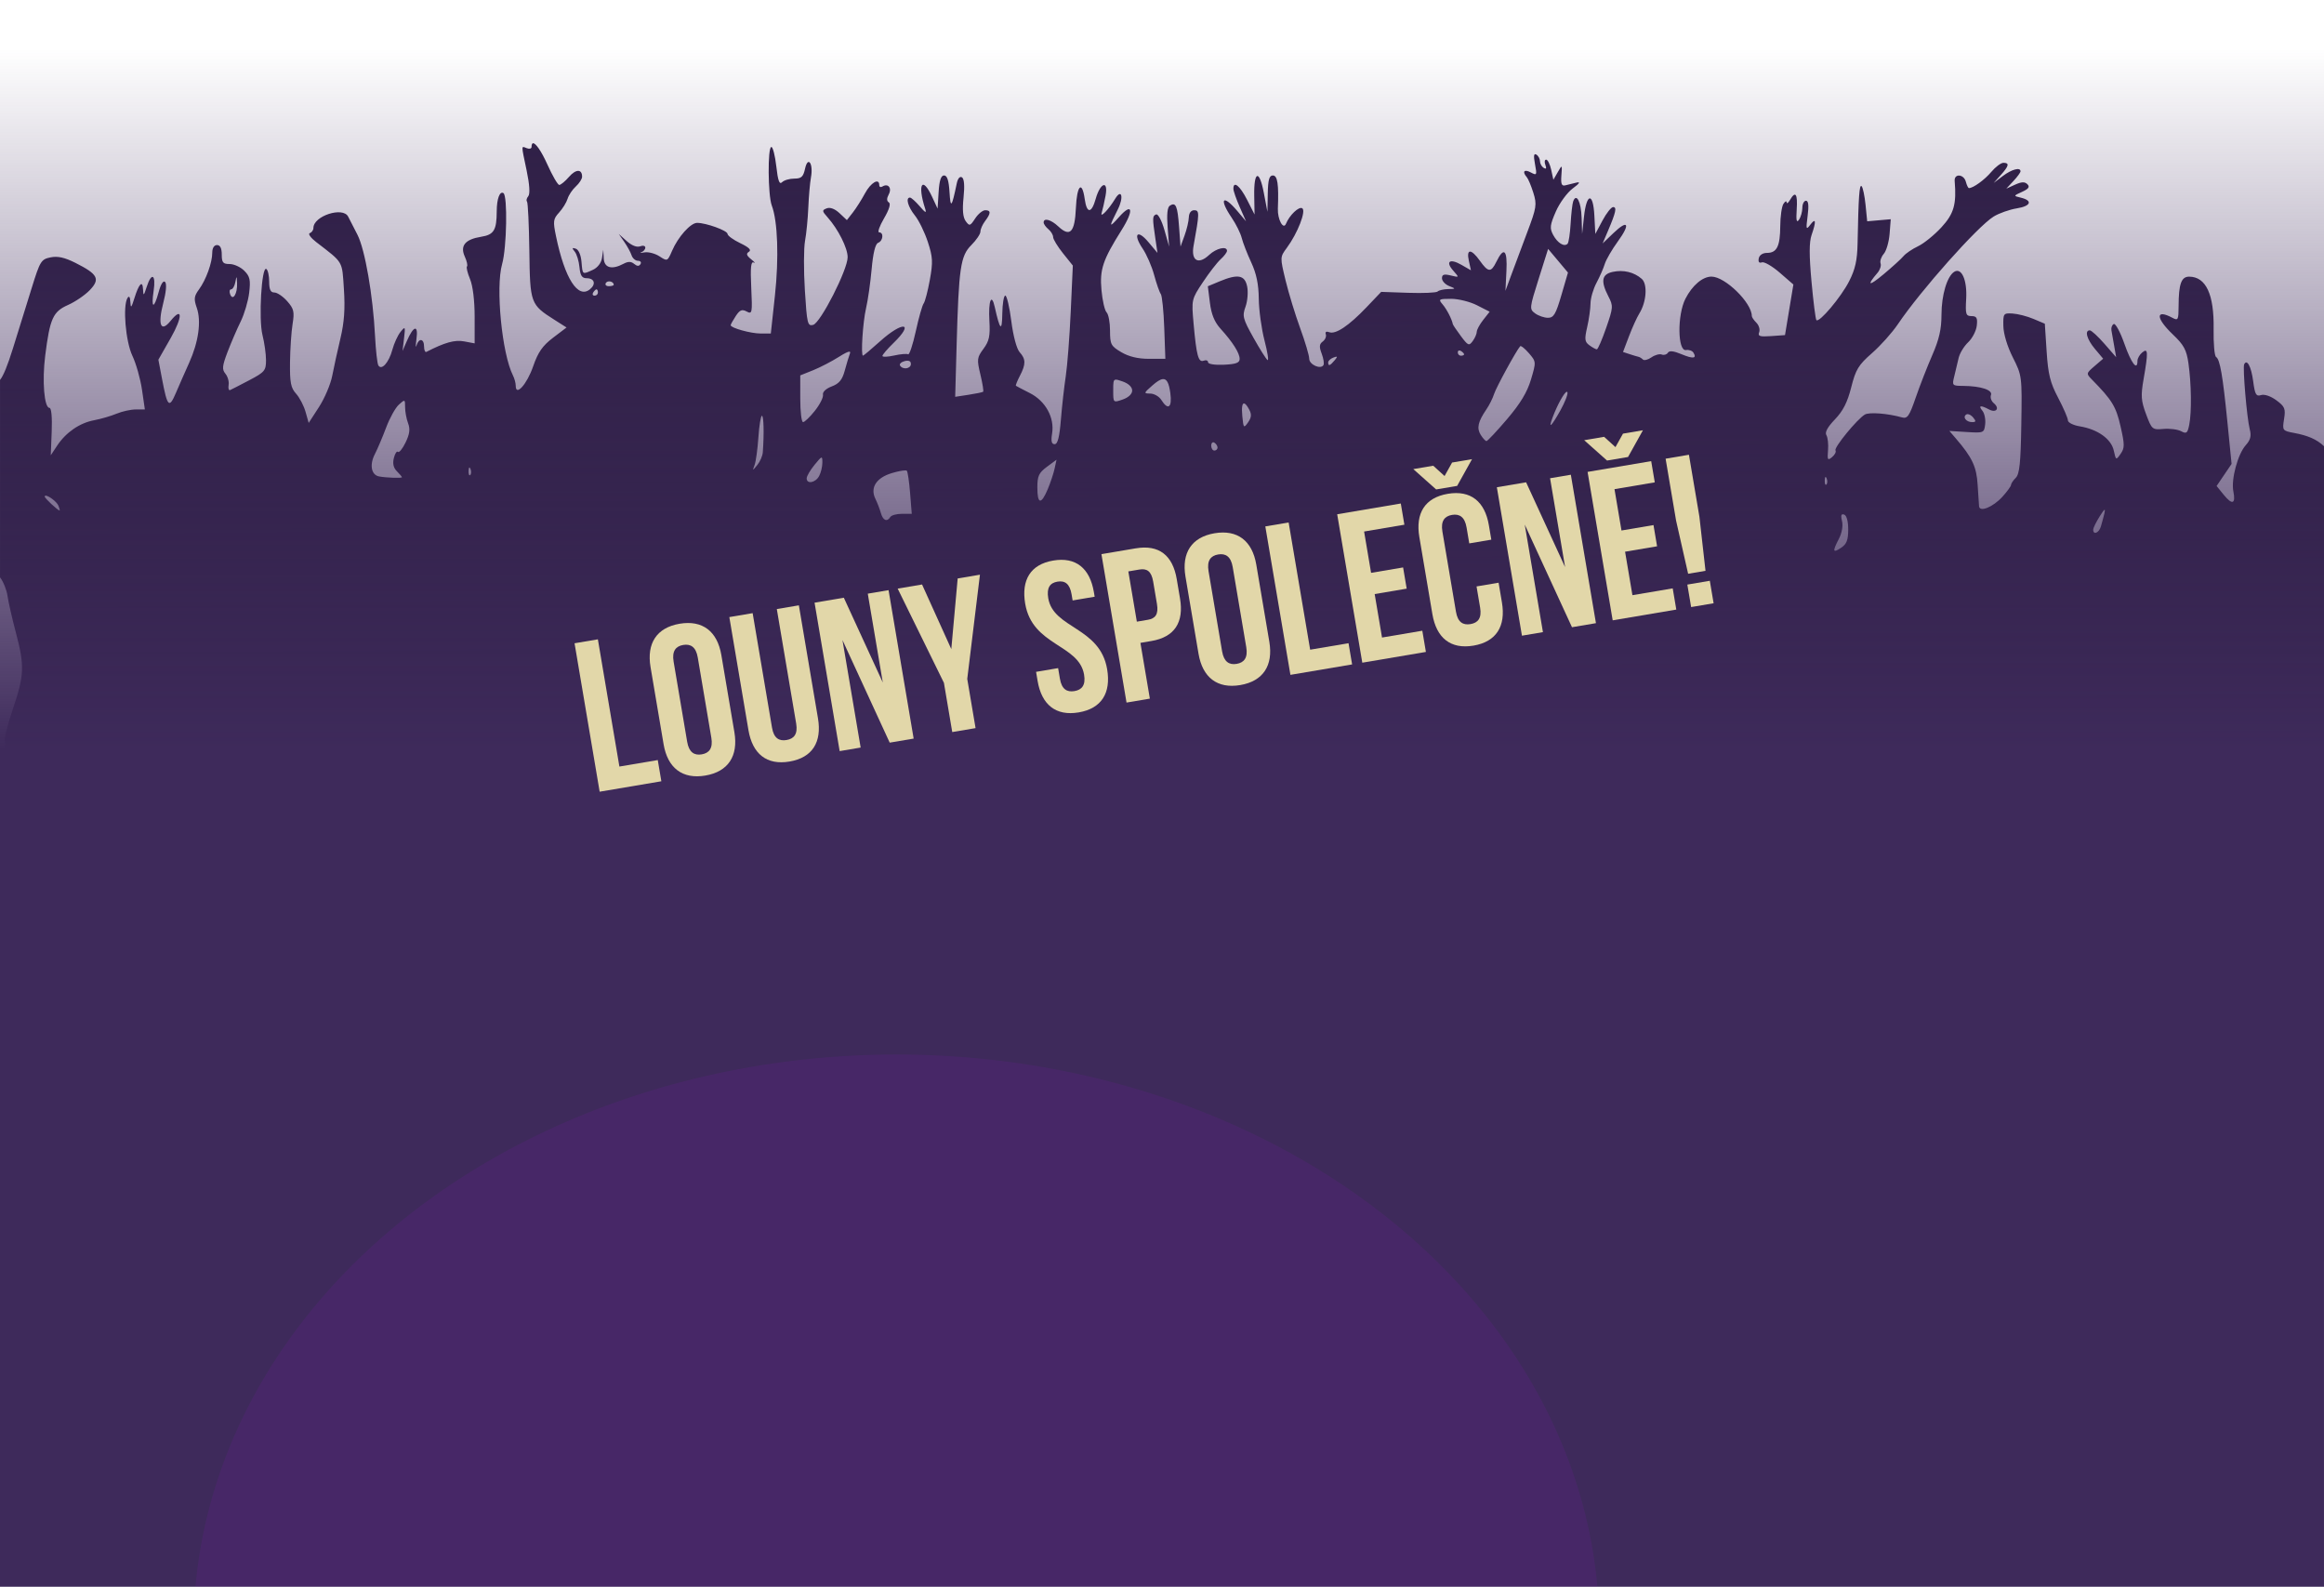 <?xml version="1.0" encoding="UTF-8" standalone="no"?>
<!-- Created with Inkscape (http://www.inkscape.org/) -->

<svg
   width="425.265mm"
   height="290.327mm"
   viewBox="0 0 425.265 290.327"
   version="1.1"
   id="svg1542"
   inkscape:version="1.1.2 (0a00cf5339, 2022-02-04)"
   sodipodi:docname="effect_special.svg"
   xmlns:inkscape="http://www.inkscape.org/namespaces/inkscape"
   xmlns:sodipodi="http://sodipodi.sourceforge.net/DTD/sodipodi-0.dtd"
   xmlns:xlink="http://www.w3.org/1999/xlink"
   xmlns="http://www.w3.org/2000/svg"
   xmlns:svg="http://www.w3.org/2000/svg">
  <sodipodi:namedview
     id="namedview1544"
     pagecolor="#ffffff"
     bordercolor="#666666"
     borderopacity="1.0"
     inkscape:pageshadow="2"
     inkscape:pageopacity="0.0"
     inkscape:pagecheckerboard="0"
     inkscape:document-units="mm"
     showgrid="false"
     fit-margin-top="0"
     fit-margin-left="0"
     fit-margin-right="0"
     fit-margin-bottom="0"
     inkscape:zoom="0.77771465"
     inkscape:cx="908.43088"
     inkscape:cy="430.74925"
     inkscape:window-width="2560"
     inkscape:window-height="1371"
     inkscape:window-x="0"
     inkscape:window-y="0"
     inkscape:window-maximized="1"
     inkscape:current-layer="layer1" />
  <defs
     id="defs1539">
    <linearGradient
       inkscape:collect="always"
       xlink:href="#linearGradient39793"
       id="linearGradient39502"
       x1="903.006"
       y1="-288.068"
       x2="905.082"
       y2="-81.694"
       gradientUnits="userSpaceOnUse"
       gradientTransform="translate(-840.014,25.58)" />
    <linearGradient
       inkscape:collect="always"
       id="linearGradient39793">
      <stop
         style="stop-color:#2e1f44;stop-opacity:1"
         offset="0"
         id="stop39789" />
      <stop
         style="stop-color:#000000;stop-opacity:1"
         offset="1"
         id="stop39791" />
    </linearGradient>
    <linearGradient
       inkscape:collect="always"
       xlink:href="#linearGradient104643"
       id="linearGradient104645"
       x1="654.563"
       y1="231.734"
       x2="654.563"
       y2="164.472"
       gradientUnits="userSpaceOnUse"
       gradientTransform="matrix(1.907,0,0,1.907,-370.938,-645.233)" />
    <linearGradient
       inkscape:collect="always"
       id="linearGradient104643">
      <stop
         style="stop-color:#3e2a5b;stop-opacity:1;"
         offset="0"
         id="stop104639" />
      <stop
         style="stop-color:#3e2a5b;stop-opacity:0;"
         offset="1"
         id="stop104641" />
    </linearGradient>
    <filter
       inkscape:collect="always"
       style="color-interpolation-filters:sRGB"
       id="filter60962"
       x="-0.547"
       y="-0.526"
       width="2.094"
       height="2.053">
      <feGaussianBlur
         inkscape:collect="always"
         stdDeviation="48.464"
         id="feGaussianBlur60964" />
    </filter>
  </defs>
  <g
     inkscape:label="Layer 1"
     inkscape:groupmode="layer"
     id="layer1"
     transform="translate(158.029,314.88)">
    <path
       id="path36443"
       style="fill:url(#linearGradient39502);fill-opacity:1;stroke-width:0.578"
       d="m -60.519,-288.655 c -0.155,0.036 -0.244,0.25 -0.244,0.665 0,0.308 -0.39,0.41 -0.868,0.227 -1.049,-0.402 -1.046,-0.772 -0.026,4.102 0.536,2.561 0.643,4.261 0.295,4.681 -0.301,0.363 -0.406,0.8 -0.234,0.973 0.172,0.172 0.365,4.222 0.429,8.998 0.129,9.671 0.193,9.847 4.618,12.659 l 2.189,1.391 -2.478,1.883 c -1.92,1.459 -2.738,2.638 -3.635,5.234 -1.124,3.255 -3.182,5.562 -3.182,3.566 0,-0.497 -0.229,-1.356 -0.51,-1.909 -2.017,-3.971 -3.199,-16.125 -1.982,-20.383 0.847,-2.963 1.022,-12.494 0.239,-12.979 -0.678,-0.419 -1.217,1.045 -1.226,3.336 -0.015,3.465 -0.515,4.279 -2.859,4.654 -2.924,0.468 -3.888,1.642 -2.981,3.634 0.377,0.827 0.556,1.633 0.397,1.792 -0.158,0.158 0.092,1.198 0.557,2.31 0.514,1.23 0.845,3.93 0.845,6.894 v 4.873 l -1.931,-0.362 c -1.702,-0.319 -3.534,0.191 -6.891,1.918 -0.239,0.123 -0.434,-0.319 -0.434,-0.982 0,-1.464 -0.952,-1.597 -1.381,-0.193 -0.171,0.557 -0.173,0.011 -0.006,-1.214 0.359,-2.63 -0.531,-2.432 -1.756,0.391 l -0.797,1.836 0.275,-2.314 c 0.261,-2.191 0.226,-2.254 -0.645,-1.175 -0.506,0.626 -1.177,2.093 -1.491,3.259 -0.631,2.344 -1.964,3.841 -2.561,2.875 -0.201,-0.326 -0.475,-2.746 -0.608,-5.378 -0.376,-7.425 -1.842,-15.86 -3.225,-18.546 -0.69,-1.341 -1.453,-2.829 -1.696,-3.306 -0.955,-1.878 -6.356,-0.121 -6.356,2.067 0,0.401 -0.299,0.829 -0.665,0.951 -0.366,0.122 0.162,0.86 1.173,1.639 5.047,3.893 4.718,3.333 5.073,8.648 0.237,3.552 0.06,6.041 -0.636,8.966 -0.53,2.227 -1.206,5.311 -1.503,6.854 -0.297,1.543 -1.388,4.114 -2.425,5.714 l -1.884,2.909 -0.578,-2.041 c -0.318,-1.122 -1.099,-2.614 -1.735,-3.315 -0.957,-1.054 -1.148,-2.04 -1.106,-5.698 0.028,-2.433 0.239,-5.595 0.47,-7.027 0.366,-2.269 0.239,-2.807 -0.985,-4.194 -0.773,-0.875 -1.831,-1.591 -2.351,-1.591 -0.691,0 -0.945,-0.535 -0.945,-1.991 0,-1.095 -0.237,-2.137 -0.527,-2.316 -0.864,-0.534 -1.427,9.192 -0.699,12.084 0.356,1.413 0.647,3.491 0.647,4.617 0,1.882 -0.246,2.177 -3.037,3.645 -1.67,0.878 -3.253,1.693 -3.518,1.809 -0.265,0.117 -0.395,-0.297 -0.289,-0.92 0.105,-0.623 -0.156,-1.552 -0.582,-2.064 -0.653,-0.787 -0.592,-1.41 0.393,-3.994 0.642,-1.684 1.72,-4.184 2.396,-5.557 0.676,-1.373 1.377,-3.748 1.559,-5.279 0.276,-2.332 0.131,-2.982 -0.899,-4.012 -0.676,-0.676 -1.88,-1.229 -2.675,-1.229 -1.221,0 -1.446,-0.27 -1.446,-1.736 0,-1.157 -0.29,-1.735 -0.868,-1.735 -0.525,0 -0.868,0.537 -0.868,1.36 0,1.845 -1.126,4.978 -2.428,6.756 -0.912,1.245 -0.972,1.748 -0.406,3.371 0.855,2.452 0.325,6.249 -1.406,10.078 -0.751,1.661 -1.842,4.141 -2.425,5.511 -1.226,2.88 -1.551,2.551 -2.524,-2.561 l -0.674,-3.54 2.267,-3.98 c 2.209,-3.88 2.178,-5.852 -0.049,-3.102 -1.758,2.171 -2.365,0.719 -1.341,-3.211 0.542,-2.081 0.678,-3.604 0.35,-3.932 -0.328,-0.328 -0.784,0.39 -1.178,1.853 -0.855,3.174 -1.407,3.044 -0.918,-0.216 0.454,-3.026 -0.382,-3.501 -1.273,-0.723 -0.525,1.637 -0.61,1.7 -0.662,0.482 -0.075,-1.787 -0.743,-1.119 -1.589,1.59 -0.558,1.787 -0.674,1.893 -0.732,0.675 -0.044,-0.918 -0.233,-1.189 -0.517,-0.743 -0.909,1.431 -0.358,7.969 0.893,10.605 0.672,1.416 1.46,4.202 1.75,6.19 l 0.527,3.615 h -1.661 c -0.913,0 -2.498,0.35 -3.522,0.777 -1.024,0.427 -2.873,0.966 -4.109,1.198 -2.651,0.496 -5.153,2.219 -6.768,4.658 l -1.161,1.755 0.172,-4.339 c 0.104,-2.621 -0.057,-4.339 -0.407,-4.339 -0.962,0 -1.367,-4.939 -0.783,-9.545 0.866,-6.83 1.42,-8.061 4.176,-9.281 1.317,-0.583 3.111,-1.806 3.985,-2.719 1.947,-2.032 1.48,-2.92 -2.614,-4.977 -1.999,-1.005 -3.255,-1.283 -4.574,-1.013 -1.712,0.35 -1.914,0.678 -3.431,5.566 -0.887,2.856 -2.435,7.838 -3.441,11.071 -0.987,3.173 -1.761,5.059 -2.368,5.785 v 36.118 c 0.003,0.003 0.004,0.007 0.006,0.009 0.594,0.759 1.21,2.291 1.369,3.404 0.159,1.114 0.841,4.107 1.515,6.652 1.622,6.129 1.562,7.805 -0.502,13.911 -0.96,2.839 -1.63,5.462 -1.489,5.829 0.141,0.367 -0.236,2.588 -0.837,4.935 -0.02,0.08 -0.041,0.188 -0.061,0.27 v 1.623 5.783 8.516 c 0.309,0.065 0.634,0.126 0.97,0.177 2.111,0.317 2.577,0.589 2.338,1.368 -0.992,3.228 -2.717,11.197 -3.308,15.05 v 44.723 c 1.325,-2.372 2.397,-4.197 2.397,-4.007 0,0.229 -0.781,2.557 -1.735,5.172 -0.284,0.778 -0.452,1.331 -0.662,1.965 v 5.731 c 1.378,0.432 4.888,0.365 5.645,-0.134 0.354,-0.234 0.815,-2.377 1.024,-4.764 0.901,-10.302 1.606,-13.883 2.733,-13.883 0.718,0 0.658,12.571 -0.062,13.016 -0.631,0.39 -0.792,4.845 -0.227,6.316 0.27,0.703 1.212,0.915 4.069,0.915 2.302,0 4.214,0.325 5.02,0.853 1.252,0.82 3.244,1.137 6.059,0.964 0.73,-0.045 1.919,-0.668 2.642,-1.383 0.961,-0.952 2.158,-1.357 4.457,-1.508 3.786,-0.248 4.199,-0.458 3.813,-1.937 -0.269,-1.027 -0.2,-1.058 0.672,-0.3 0.535,0.465 1.298,0.728 1.696,0.584 0.45,-0.163 0.723,0.26 0.723,1.117 0,1.805 1.021,2.767 2.937,2.767 0.852,0 2.525,0.407 3.717,0.905 2.861,1.195 12.023,0.608 13.498,-0.866 0.529,-0.528 1.678,-1.268 2.553,-1.644 2.111,-0.908 2.07,-2.72 -0.134,-5.973 -2.359,-3.481 -2.336,-4.339 0.477,-18.164 0.648,-3.182 1.258,-7.151 1.357,-8.822 0.099,-1.67 0.322,-3.037 0.497,-3.037 0.495,-1.7e-4 1.771,3.825 3.278,9.834 2.174,8.666 2.426,9.964 2.453,12.637 0.016,1.59 0.47,3.138 1.234,4.211 1.185,1.664 1.189,1.753 0.188,4.536 -1.183,3.291 -0.596,4.653 2,4.638 2.161,-0.013 3.027,-0.729 3.463,-2.864 0.305,-1.491 0.808,-2.012 2.505,-2.596 l 2.123,-0.73 -0.868,1.324 c -0.793,1.21 -0.765,1.427 0.33,2.521 0.658,0.658 1.197,1.829 1.197,2.602 0,2.148 1.58,3.403 3.71,2.947 0.982,-0.21 3.477,-0.444 5.545,-0.52 4.219,-0.155 6.363,-1.04 6.363,-2.628 0,-0.588 0.519,-1.205 1.154,-1.371 0.635,-0.166 1.323,-0.782 1.53,-1.369 0.207,-0.587 0.861,-1.461 1.455,-1.942 0.97,-0.786 1.016,-1.213 0.458,-4.234 -0.466,-2.521 -0.45,-3.566 0.063,-4.184 0.377,-0.453 0.549,-1.336 0.386,-1.962 -0.164,-0.626 0.063,-1.438 0.503,-1.804 1.241,-1.03 1.686,0.876 0.818,3.506 -0.989,2.996 -0.366,5.178 1.702,5.959 l 1.653,0.624 -1.39,1.093 c -1.815,1.428 -1.889,4.173 -0.137,5.11 1.732,0.927 8.345,0.342 9.668,-0.855 0.566,-0.513 1.673,-0.932 2.459,-0.932 2.027,0 2.815,-1.036 2.837,-3.731 0.01,-1.289 0.381,-2.821 0.823,-3.405 0.495,-0.653 0.686,-1.793 0.496,-2.963 -0.172,-1.063 -0.036,-2.069 0.309,-2.283 1.025,-0.633 2.581,2.452 2.692,5.336 0.057,1.489 0.302,3.159 0.544,3.711 0.303,0.69 -0.038,1.573 -1.094,2.828 -2.8,3.327 -0.945,5.688 4.48,5.705 3.54,0.011 5.614,-1.792 5.614,-4.882 0,-1.674 0.215,-2.051 1.171,-2.051 0.837,0 1.27,0.492 1.516,1.722 0.189,0.947 0.639,1.96 0.998,2.249 0.579,0.467 7.665,1.428 16.379,2.221 2.584,0.235 3.105,0.105 3.755,-0.935 0.752,-1.204 2.212,-1.666 2.212,-0.7 0,1.226 6.117,2.667 9.011,2.124 1.723,-0.323 1.98,-0.593 1.98,-2.08 0,-1.562 0.171,-1.709 1.99,-1.709 1.095,0 2.166,-0.284 2.381,-0.632 0.342,-0.553 0.959,-8.267 0.957,-11.961 0,-0.722 -0.459,-2.279 -1.02,-3.459 -0.964,-2.032 -0.968,-2.545 -0.062,-9.678 0.626,-4.929 0.832,-9.231 0.597,-12.449 -0.298,-4.08 -0.151,-5.591 0.869,-8.882 0.711,-2.296 1.229,-5.524 1.229,-7.665 0,-3.679 0.009,-3.699 1.644,-3.699 h 1.644 l 0.407,10.846 c 0.521,13.862 0.538,28.317 0.037,31.657 -0.305,2.031 -0.201,2.677 0.472,2.935 0.703,0.27 0.755,0.751 0.284,2.606 -0.466,1.834 -0.393,2.556 0.373,3.725 0.523,0.798 1.2,1.45 1.504,1.45 0.324,0 0.406,1.079 0.199,2.592 -0.302,2.202 -0.191,2.65 0.734,2.979 0.599,0.213 1.643,0.884 2.32,1.492 1.524,1.369 7.006,2.046 8.797,1.087 0.867,-0.464 1.252,-1.217 1.252,-2.447 0,-1.629 0.127,-1.746 1.516,-1.397 0.833,0.209 2.552,1.214 3.819,2.232 2.149,1.727 2.607,1.852 6.807,1.852 4.141,0 4.63,-0.128 6.093,-1.591 0.875,-0.875 2.177,-1.591 2.894,-1.591 2.496,0 3.744,-1.719 4.124,-5.681 0.242,-2.524 0.114,-4.099 -0.414,-5.085 -0.647,-1.21 -0.627,-1.669 0.129,-2.996 0.763,-1.339 0.853,-3.767 0.616,-16.702 -0.292,-15.97 0.161,-24.564 1.124,-21.309 0.397,1.344 0.589,24.784 0.338,41.361 -0.036,2.411 0.027,3.369 0.486,7.4 0.428,3.751 1.807,4.907 5.534,4.639 2.048,-0.148 2.634,-0.458 3.234,-1.715 0.534,-1.119 1.045,-1.454 1.885,-1.235 0.634,0.166 1.152,0.76 1.152,1.321 0,1.412 2.912,2.492 6.859,2.546 2.581,0.035 3.695,-0.251 5.228,-1.343 l 1.949,-1.388 -0.458,-4.101 c -0.619,-5.543 -0.37,-11.784 0.554,-13.916 0.701,-1.615 1.442,-5.28 2.403,-11.876 0.209,-1.432 0.886,-3.967 1.506,-5.633 0.62,-1.666 0.971,-3.281 0.781,-3.588 -0.19,-0.308 -0.161,-1.288 0.064,-2.177 0.393,-1.553 0.437,-1.512 1.086,1.018 0.372,1.45 0.712,5.094 0.755,8.099 0.104,7.237 0.697,12.898 1.398,13.348 1.006,0.645 2.629,11.339 2.315,15.252 l -0.295,3.666 2.949,1.494 c 1.622,0.822 3.484,1.494 4.139,1.494 0.738,0 1.4,0.55 1.74,1.446 h -0.003 c 0.516,1.356 0.807,1.446 4.679,1.446 2.948,0 4.731,-0.316 6.233,-1.106 1.157,-0.609 3.665,-1.585 5.574,-2.169 3.296,-1.009 3.471,-1.156 3.471,-2.912 0,-1.017 0.326,-2.175 0.723,-2.574 0.398,-0.399 0.723,-1.194 0.723,-1.767 0,-0.573 0.2,-1.041 0.444,-1.041 0.542,0 4.762,2.831 4.762,3.194 0,0.143 -0.811,1.578 -1.802,3.189 -0.992,1.611 -1.654,3.078 -1.473,3.26 0.506,0.506 5.121,-0.345 6.746,-1.245 1.338,-0.74 1.581,-0.671 3.243,0.929 2.286,2.201 7.483,3.003 9.083,1.402 1.416,-1.416 1.248,-1.94 -1.403,-4.364 -2.556,-2.337 -2.704,-2.831 -3.022,-10.127 -0.131,-3.006 0.161,-5.093 1.135,-8.098 1.689,-5.215 6.202,-17.917 7.296,-20.536 l 0.846,-2.025 0.399,2.314 c 0.22,1.273 0.127,4.136 -0.207,6.363 -0.333,2.227 -0.987,7.043 -1.452,10.702 -1.218,9.584 -1.889,13.756 -2.326,14.462 -0.211,0.341 -0.205,1.677 0.013,2.969 0.35,2.073 0.556,2.318 1.754,2.089 0.826,-0.158 1.479,0.058 1.668,0.552 0.616,1.605 5.607,3.251 9.982,3.291 3.613,0.033 4.354,-0.143 5.623,-1.335 1.199,-1.127 1.617,-1.244 2.329,-0.653 1.958,1.625 7.15,0.904 11.892,-1.651 2.292,-1.235 3.13,-4.149 3.559,-12.384 0.332,-6.37 0.625,-8.266 1.412,-9.135 2.388,-2.639 3.052,-0.767 3.354,9.469 0.144,4.884 0.339,5.832 1.435,6.999 1.032,1.099 1.164,1.624 0.709,2.822 -0.47,1.237 -0.3,1.762 1.07,3.297 3.159,3.538 9.08,3.739 12.197,0.413 2.028,-2.164 2.164,-3.471 0.483,-4.648 -1.326,-0.929 -1.14,-2.673 0.285,-2.673 1.235,0 1.527,-1.32 1.527,-6.917 0,-6.602 0.444,-8.955 1.52,-8.062 0.583,0.484 0.793,2.317 0.793,6.903 0,6.719 0.253,8.075 1.508,8.075 0.921,0 1.101,2.063 0.227,2.603 -1.155,0.714 -0.535,3.003 1.379,5.093 1.808,1.973 2.205,2.137 5.173,2.137 2.634,0 3.373,-0.224 4.087,-1.243 0.774,-1.102 0.775,-1.432 0.012,-2.908 -0.701,-1.356 -0.736,-2.064 -0.187,-3.818 0.371,-1.185 0.866,-5.278 1.101,-9.096 0.563,-9.154 1.601,-18.201 2.623,-22.849 0.455,-2.068 0.898,-4.356 0.985,-5.085 0.248,-2.068 1.264,-1.594 1.816,0.848 0.275,1.217 1.121,3.726 1.88,5.576 0.759,1.85 1.38,4.334 1.38,5.52 0,1.185 0.412,5.268 0.916,9.073 0.504,3.805 0.823,8.632 0.71,10.729 -0.193,3.562 -0.376,4.004 -2.796,6.771 -1.424,1.628 -2.92,2.972 -3.324,2.986 -1.052,0.037 -5.339,2.829 -5.339,3.477 0,0.773 3.872,1.749 6.942,1.75 1.926,5.29e-4 3.281,-0.45 5.206,-1.73 3.172,-2.108 3.918,-2.155 4.628,-0.289 0.684,1.8 1.732,1.887 1.744,0.145 0.008,-1.275 0.023,-1.273 0.743,0.144 l 0.734,1.446 17.045,-0.067 c 0.478,-0.002 0.688,-0.011 1.144,-0.013 v -82.684 -5.783 -60.614 c -1.34,-1.289 -3.024,-1.971 -5.439,-2.424 -2.173,-0.408 -2.205,-0.451 -1.87,-2.551 0.303,-1.894 0.144,-2.283 -1.405,-3.428 -1.034,-0.764 -2.179,-1.154 -2.807,-0.954 -0.901,0.286 -1.117,-0.096 -1.442,-2.547 -0.355,-2.675 -1.129,-4.127 -1.645,-3.085 -0.298,0.602 0.499,9.88 1.022,11.897 0.315,1.214 0.134,1.939 -0.723,2.892 -1.474,1.64 -2.718,6.268 -2.276,8.474 0.462,2.308 -0.209,2.534 -1.777,0.597 l -1.291,-1.595 1.37,-2.02 1.37,-2.019 -0.742,-7.447 c -0.874,-8.765 -1.379,-11.678 -2.099,-12.124 -0.29,-0.179 -0.49,-2.474 -0.446,-5.099 0.108,-6.346 -1.394,-9.571 -4.467,-9.593 -1.444,-0.01 -1.928,1.328 -1.94,5.362 -0.007,2.556 -0.093,2.722 -1.127,2.169 -3.134,-1.678 -3.091,0.033 0.077,3.047 2.011,1.913 2.501,2.818 2.85,5.262 0.539,3.774 0.607,8.953 0.148,11.249 -0.312,1.561 -0.503,1.714 -1.485,1.189 -0.62,-0.331 -2.074,-0.519 -3.232,-0.417 -2.045,0.18 -2.136,0.103 -3.18,-2.69 -0.922,-2.466 -0.988,-3.379 -0.459,-6.41 0.871,-5.001 0.83,-5.785 -0.252,-4.887 -0.477,0.396 -0.868,1.079 -0.868,1.517 0,1.949 -1.133,0.476 -2.39,-3.108 -0.754,-2.148 -1.63,-3.775 -1.948,-3.616 -0.318,0.159 -0.509,0.68 -0.424,1.157 0.085,0.477 0.314,1.779 0.509,2.892 l 0.354,2.025 -2.145,-2.458 c -1.18,-1.352 -2.385,-2.459 -2.678,-2.459 -0.997,0 -0.538,1.641 0.956,3.417 l 1.49,1.77 -1.575,1.354 c -1.547,1.331 -1.555,1.374 -0.477,2.47 3.688,3.75 4.404,4.921 5.231,8.547 0.768,3.367 0.77,3.957 0.015,5.035 -0.841,1.2 -0.861,1.19 -1.256,-0.605 -0.466,-2.123 -2.948,-3.889 -6.22,-4.426 -1.193,-0.196 -2.169,-0.687 -2.169,-1.091 0,-0.404 -0.802,-2.258 -1.782,-4.12 -1.46,-2.775 -1.841,-4.302 -2.112,-8.475 l -0.331,-5.091 -2.082,-0.88 c -1.145,-0.484 -2.863,-0.926 -3.817,-0.983 -1.673,-0.1 -1.734,-0.016 -1.69,2.295 0.027,1.426 0.731,3.755 1.736,5.741 1.673,3.31 1.688,3.429 1.55,12.244 -0.11,7.026 -0.323,9.085 -1.012,9.774 -0.48,0.48 -0.873,1.067 -0.873,1.305 3e-5,0.238 -0.716,1.221 -1.591,2.183 -1.696,1.865 -4.15,2.862 -4.258,1.731 -0.035,-0.368 -0.154,-2.16 -0.263,-3.982 -0.196,-3.268 -1.005,-4.977 -4.001,-8.453 l -1.167,-1.354 3.182,0.197 c 3.112,0.193 3.185,0.162 3.368,-1.428 0.103,-0.894 -0.124,-2.001 -0.504,-2.459 -0.807,-0.973 -0.342,-1.072 1.189,-0.253 1.337,0.716 2.042,-0.181 0.893,-1.135 -0.456,-0.377 -0.688,-1.047 -0.519,-1.488 0.355,-0.924 -1.842,-1.651 -5.066,-1.675 -2.031,-0.015 -2.075,-0.062 -1.647,-1.764 0.242,-0.962 0.598,-2.457 0.792,-3.322 0.194,-0.865 0.979,-2.167 1.745,-2.892 0.766,-0.725 1.479,-2.1 1.584,-3.054 0.156,-1.412 -0.024,-1.736 -0.966,-1.741 -1.038,-0.005 -1.138,-0.332 -0.975,-3.182 0.195,-3.407 -0.842,-5.754 -2.178,-4.929 -1.314,0.812 -2.342,4.261 -2.342,7.856 0,2.635 -0.429,4.521 -1.683,7.394 -0.925,2.121 -2.292,5.626 -3.037,7.789 -1.165,3.382 -1.516,3.886 -2.511,3.608 -2.62,-0.734 -5.985,-0.993 -6.791,-0.522 -1.403,0.82 -5.685,6.046 -5.37,6.555 0.159,0.258 -0.122,0.811 -0.625,1.229 -0.809,0.671 -0.896,0.527 -0.743,-1.244 0.095,-1.102 -0.041,-2.35 -0.301,-2.771 -0.315,-0.51 0.209,-1.476 1.563,-2.884 1.484,-1.542 2.293,-3.135 2.982,-5.87 0.822,-3.263 1.318,-4.08 3.796,-6.248 1.568,-1.372 3.705,-3.761 4.749,-5.309 4.143,-6.144 14.57,-17.866 17.504,-19.679 0.991,-0.612 2.906,-1.29 4.256,-1.506 2.599,-0.416 2.956,-1.434 0.689,-1.969 -1.335,-0.315 -1.334,-0.323 0.275,-1.056 1.2,-0.547 1.452,-0.907 0.97,-1.389 -0.482,-0.482 -1.067,-0.462 -2.257,0.079 l -1.606,0.729 1.301,-1.39 c 0.716,-0.764 1.302,-1.568 1.302,-1.786 0,-0.798 -1.622,-0.364 -3.248,0.869 l -1.669,1.266 1.301,-1.447 c 1.506,-1.675 1.629,-2.241 0.486,-2.241 -0.449,0 -1.446,0.748 -2.215,1.662 -1.221,1.451 -3.312,2.966 -4.094,2.966 -0.143,0 -0.396,-0.521 -0.562,-1.157 -0.373,-1.428 -2.166,-1.554 -2.048,-0.145 0.358,4.272 -0.137,5.997 -2.436,8.49 -1.285,1.394 -3.201,2.946 -4.259,3.447 -1.057,0.502 -2.257,1.315 -2.666,1.808 -0.409,0.493 -2.06,1.994 -3.668,3.337 -2.691,2.246 -3.155,2.13 -1.095,-0.273 0.461,-0.538 0.716,-1.32 0.566,-1.736 -0.15,-0.416 0.112,-1.199 0.583,-1.74 0.471,-0.541 0.952,-2.188 1.067,-3.659 l 0.211,-2.675 -2.155,0.188 -2.155,0.189 -0.302,-3.002 c -0.166,-1.651 -0.491,-3.191 -0.723,-3.423 -0.407,-0.407 -0.571,1.927 -0.736,10.473 -0.06,3.093 -0.427,4.733 -1.555,6.942 -1.476,2.892 -5.459,7.615 -5.981,7.094 -0.152,-0.152 -0.554,-3.313 -0.893,-7.023 -0.443,-4.845 -0.439,-7.257 0.014,-8.557 0.873,-2.505 0.788,-3.222 -0.224,-1.892 -0.78,1.025 -0.823,0.884 -0.5,-1.625 0.242,-1.873 0.145,-2.748 -0.303,-2.748 -0.361,-3e-5 -0.666,0.585 -0.666,1.301 -0.005,0.716 -0.28,1.692 -0.61,2.169 -0.445,0.642 -0.554,0.153 -0.421,-1.88 0.188,-2.867 -0.227,-3.454 -1.228,-1.735 -0.324,0.557 -0.603,0.752 -0.617,0.434 -0.015,-0.318 -0.279,-0.188 -0.587,0.289 -0.308,0.477 -0.568,2.3 -0.578,4.049 -0.021,3.709 -0.618,4.917 -2.43,4.917 -0.784,0 -1.388,0.405 -1.506,1.01 -0.126,0.646 0.079,0.906 0.568,0.721 0.421,-0.159 1.891,0.688 3.267,1.882 l 2.502,2.171 -0.766,4.628 -0.766,4.628 -2.535,0.182 c -2.084,0.149 -2.474,0.024 -2.194,-0.706 0.187,-0.488 -0.038,-1.267 -0.502,-1.731 -0.464,-0.464 -0.843,-1.018 -0.843,-1.231 0,-2.437 -4.887,-7.215 -7.379,-7.215 -1.631,0 -3.524,1.608 -4.773,4.057 -1.51,2.96 -1.435,9.632 0.105,9.377 0.533,-0.088 1.145,0.125 1.36,0.472 0.673,1.089 -0.051,1.18 -2.209,0.279 -1.417,-0.592 -2.203,-0.674 -2.461,-0.257 -0.208,0.337 -0.713,0.484 -1.122,0.328 -0.409,-0.157 -1.259,0.077 -1.89,0.519 -0.631,0.442 -1.333,0.618 -1.561,0.39 -0.227,-0.227 -0.587,-0.449 -0.799,-0.491 -0.212,-0.043 -0.938,-0.259 -1.613,-0.482 l -1.227,-0.404 1.096,-2.884 c 0.603,-1.586 1.45,-3.452 1.882,-4.146 1.324,-2.127 1.552,-5.38 0.446,-6.35 -1.411,-1.237 -3.358,-1.703 -5.32,-1.272 -2.007,0.441 -2.223,1.69 -0.775,4.49 0.901,1.742 0.88,2.027 -0.413,5.756 -0.748,2.158 -1.515,3.924 -1.705,3.924 -0.189,0 -0.799,-0.333 -1.354,-0.739 -0.87,-0.636 -0.927,-1.098 -0.414,-3.326 0.328,-1.423 0.602,-3.372 0.61,-4.332 0.008,-0.959 0.499,-2.652 1.09,-3.76 0.592,-1.109 1.275,-2.666 1.519,-3.462 0.244,-0.795 1.316,-2.645 2.382,-4.11 2.361,-3.243 1.9,-4.128 -0.801,-1.54 l -1.973,1.89 0.985,-2.314 c 1.443,-3.387 1.649,-4.339 0.939,-4.339 -0.349,0 -1.225,1.107 -1.948,2.459 l -1.313,2.458 -0.175,-3.364 c -0.223,-4.301 -1.426,-4.157 -1.901,0.227 l -0.34,3.137 -0.094,-3.003 c -0.091,-2.885 -0.955,-4.548 -1.54,-2.963 -0.154,0.418 -0.366,2.253 -0.47,4.078 -0.104,1.825 -0.355,3.484 -0.558,3.687 -0.618,0.618 -1.842,-0.136 -2.64,-1.626 -0.654,-1.223 -0.588,-1.798 0.491,-4.269 0.686,-1.571 2.072,-3.468 3.079,-4.216 1.27,-0.942 1.477,-1.273 0.675,-1.077 -0.636,0.155 -1.547,0.379 -2.025,0.498 -0.667,0.165 -0.832,-0.253 -0.712,-1.81 0.153,-2 0.146,-2.007 -0.654,-0.619 l -0.81,1.405 -0.404,-1.839 c -0.222,-1.012 -0.635,-1.839 -0.918,-1.839 -0.283,0 -0.348,0.433 -0.145,0.963 0.248,0.647 0.148,0.825 -0.307,0.544 -0.372,-0.23 -0.677,-0.778 -0.677,-1.217 0,-0.44 -0.296,-0.983 -0.658,-1.207 -0.473,-0.292 -0.545,0.199 -0.256,1.739 0.382,2.035 0.34,2.113 -0.788,1.509 -1.198,-0.641 -1.601,-0.143 -0.712,0.879 0.263,0.302 0.804,1.592 1.202,2.866 0.669,2.138 0.582,2.696 -1.128,7.231 -1.019,2.703 -2.332,6.215 -2.918,7.806 l -1.065,2.893 0.183,-3.635 c 0.196,-3.894 -0.47,-4.498 -1.847,-1.673 -0.965,1.98 -1.485,1.948 -3.005,-0.188 -1.599,-2.245 -2.518,-2.245 -2.025,0 l 0.381,1.735 -1.744,-1.001 c -2.137,-1.226 -2.978,-0.608 -1.477,1.085 1.105,1.247 1.105,1.247 -0.486,0.86 -1.218,-0.296 -1.591,-0.177 -1.591,0.511 0,0.494 0.585,1.133 1.301,1.421 1.28,0.515 1.277,0.524 -0.193,0.56 -0.822,0.02 -1.679,0.221 -1.904,0.446 -0.225,0.225 -2.641,0.332 -5.369,0.238 l -4.96,-0.172 -2.681,2.812 c -3.24,3.399 -5.655,5.014 -6.825,4.566 -0.537,-0.206 -0.776,-0.057 -0.626,0.39 0.134,0.398 -0.12,0.991 -0.564,1.319 -0.63,0.464 -0.672,0.953 -0.191,2.218 0.339,0.892 0.485,1.836 0.323,2.098 -0.523,0.846 -2.607,-0.096 -2.607,-1.179 0,-0.578 -0.743,-3.085 -1.652,-5.573 -0.909,-2.487 -2.114,-6.431 -2.677,-8.764 -1.021,-4.227 -1.021,-4.247 0.231,-5.94 1.983,-2.683 3.578,-6.78 2.82,-7.248 -0.609,-0.376 -2.336,1.269 -2.97,2.83 -0.487,1.197 -1.564,-0.799 -1.487,-2.755 0.177,-4.5 -0.061,-6.074 -0.917,-6.074 -0.663,0 -0.882,0.783 -0.931,3.326 l -0.063,3.326 -0.66,-3.471 c -0.826,-4.343 -1.837,-4.034 -1.755,0.535 l 0.061,3.428 -1.375,-2.705 c -1.308,-2.574 -2.524,-3.539 -2.497,-1.981 0.007,0.398 0.53,1.894 1.161,3.326 l 1.148,2.603 -1.595,-1.886 c -2.672,-3.159 -3.405,-2.269 -1.023,1.241 0.791,1.166 1.616,2.83 1.832,3.696 0.216,0.867 0.998,2.877 1.737,4.468 0.949,2.042 1.356,3.997 1.383,6.652 0.021,2.068 0.493,5.501 1.048,7.628 0.555,2.127 0.807,3.743 0.559,3.59 -0.247,-0.153 -1.408,-1.991 -2.579,-4.085 -1.942,-3.472 -2.07,-3.97 -1.456,-5.667 0.37,-1.023 0.508,-2.683 0.307,-3.688 -0.425,-2.125 -1.695,-2.361 -5.085,-0.945 l -2.114,0.883 0.378,3.022 c 0.266,2.126 0.846,3.536 1.955,4.757 2.229,2.453 3.488,4.445 3.488,5.521 0,0.707 -0.683,0.956 -2.892,1.057 -1.663,0.076 -2.892,-0.118 -2.892,-0.457 0,-0.324 -0.358,-0.452 -0.796,-0.284 -0.975,0.374 -1.325,-0.908 -1.85,-6.785 -0.392,-4.385 -0.379,-4.443 1.696,-7.568 1.15,-1.732 2.614,-3.623 3.255,-4.203 0.641,-0.58 1.165,-1.275 1.165,-1.544 0,-0.929 -1.954,-0.484 -3.259,0.742 -1.987,1.866 -3.358,1.063 -2.858,-1.674 1.088,-5.959 1.098,-6.497 0.119,-6.497 -0.58,0 -0.961,0.501 -0.988,1.301 -0.024,0.716 -0.376,2.213 -0.781,3.326 l -0.738,2.025 -0.267,-3.603 c -0.286,-3.861 -0.589,-4.567 -1.675,-3.895 -0.464,0.287 -0.601,1.584 -0.417,3.963 l 0.273,3.536 -0.867,-3.056 c -0.477,-1.682 -1.152,-2.954 -1.502,-2.83 -0.698,0.248 -0.71,0.622 -0.146,4.44 l 0.385,2.603 -1.65,-1.968 c -2.048,-2.442 -2.89,-1.512 -1.066,1.176 0.727,1.072 1.675,3.25 2.106,4.841 0.431,1.591 0.978,3.153 1.216,3.471 0.238,0.318 0.522,3.116 0.633,6.219 l 0.202,5.64 h -3.004 c -2.011,0 -3.684,-0.402 -5.062,-1.215 -1.894,-1.117 -2.058,-1.43 -2.058,-3.934 0,-1.496 -0.282,-3.002 -0.627,-3.347 -0.345,-0.345 -0.768,-2.177 -0.939,-4.071 -0.344,-3.79 0.238,-5.519 3.712,-11.04 2.279,-3.622 1.956,-5.11 -0.506,-2.328 -1.856,2.098 -1.889,1.889 -0.219,-1.392 1.125,-2.21 0.711,-3.92 -0.476,-1.963 -1.193,1.968 -2.81,3.652 -2.473,2.576 0.167,-0.534 0.485,-1.934 0.705,-3.111 0.547,-2.915 -0.952,-2.458 -1.796,0.548 -0.762,2.716 -1.633,2.744 -2.009,0.064 -0.491,-3.503 -1.436,-2.558 -1.618,1.619 -0.195,4.469 -1.073,5.388 -3.221,3.371 -1.345,-1.263 -2.681,-1.623 -2.681,-0.722 0,0.279 0.39,0.832 0.868,1.228 0.477,0.396 0.868,1.043 0.868,1.438 0,0.395 0.811,1.729 1.802,2.966 l 1.802,2.248 -0.381,8.388 c -0.21,4.613 -0.62,9.95 -0.911,11.859 -0.291,1.909 -0.692,5.488 -0.891,7.954 -0.259,3.202 -0.587,4.483 -1.145,4.483 -0.565,0 -0.694,-0.541 -0.466,-1.949 0.473,-2.914 -1.204,-5.955 -4.084,-7.407 -1.308,-0.66 -2.448,-1.259 -2.534,-1.331 -0.085,-0.073 0.238,-0.887 0.719,-1.809 1.116,-2.14 1.107,-3.073 -0.044,-4.344 -0.54,-0.597 -1.174,-2.964 -1.521,-5.685 -0.327,-2.564 -0.822,-4.663 -1.099,-4.663 -0.277,0 -0.524,1.496 -0.549,3.326 -0.046,3.385 -0.432,3.042 -1.378,-1.225 -0.594,-2.678 -1.194,-1.133 -0.983,2.53 0.16,2.771 -0.035,3.688 -1.083,5.106 -1.188,1.607 -1.228,1.937 -0.564,4.704 0.393,1.637 0.619,3.056 0.504,3.153 -0.115,0.098 -1.314,0.347 -2.663,0.553 l -2.453,0.376 0.262,-9.406 c 0.396,-14.235 0.709,-16.373 2.69,-18.353 0.916,-0.916 1.666,-2.026 1.666,-2.467 0,-0.441 0.382,-1.307 0.849,-1.924 1.09,-1.441 1.098,-1.991 0.032,-1.991 -0.47,0 -1.299,0.678 -1.842,1.508 -0.919,1.402 -1.041,1.437 -1.731,0.492 -0.509,-0.696 -0.633,-2.058 -0.397,-4.321 0.223,-2.134 0.12,-3.444 -0.29,-3.697 -0.378,-0.234 -0.759,0.202 -0.942,1.077 -0.931,4.467 -1.146,4.728 -1.337,1.614 -0.13,-2.124 -0.429,-3.037 -0.994,-3.037 -0.564,0 -0.864,0.915 -0.997,3.037 l -0.19,3.037 -1.005,-2.169 c -1.798,-3.881 -2.726,-2.3 -1.273,2.169 0.292,0.897 0.069,0.8 -0.993,-0.434 -0.753,-0.875 -1.555,-1.591 -1.782,-1.591 -0.84,0 -0.373,1.696 0.904,3.282 0.724,0.899 1.787,3.073 2.363,4.83 0.911,2.781 0.959,3.68 0.368,6.942 -0.373,2.061 -0.882,4.007 -1.132,4.325 -0.249,0.318 -0.896,2.6 -1.437,5.071 -0.541,2.47 -1.175,4.373 -1.408,4.229 -0.233,-0.144 -1.386,-0.045 -2.562,0.22 -1.176,0.265 -2.137,0.3 -2.137,0.078 0,-0.222 0.911,-1.287 2.025,-2.366 3.933,-3.812 1.724,-4.07 -2.481,-0.289 -1.592,1.432 -2.987,2.603 -3.1,2.603 -0.426,0 -0.026,-6.185 0.561,-8.678 0.337,-1.432 0.797,-4.643 1.021,-7.136 0.267,-2.973 0.677,-4.637 1.191,-4.834 0.917,-0.352 1.064,-1.912 0.18,-1.912 -0.332,0 0.071,-1.149 0.893,-2.553 0.949,-1.62 1.275,-2.69 0.89,-2.927 -0.412,-0.254 -0.419,-0.723 -0.024,-1.461 0.628,-1.173 -0.109,-2.094 -1.157,-1.446 -0.318,0.197 -0.579,0.082 -0.579,-0.255 0,-1.372 -1.545,-0.477 -2.616,1.515 -0.629,1.17 -1.631,2.748 -2.226,3.506 l -1.082,1.378 -1.347,-1.266 c -0.842,-0.791 -1.716,-1.124 -2.331,-0.888 -0.904,0.347 -0.89,0.482 0.162,1.664 1.927,2.163 3.655,5.605 3.655,7.28 0,2.296 -4.963,12.03 -6.313,12.383 -1.018,0.266 -1.132,-0.21 -1.515,-6.331 -0.227,-3.64 -0.213,-7.71 0.032,-9.043 0.245,-1.333 0.516,-4.087 0.601,-6.121 0.086,-2.033 0.303,-4.507 0.484,-5.496 0.461,-2.524 -0.55,-4.007 -1.082,-1.586 -0.327,1.489 -0.679,1.812 -1.972,1.812 -0.866,0 -1.869,0.295 -2.23,0.656 -0.49,0.49 -0.758,-0.245 -1.058,-2.892 -0.221,-1.952 -0.628,-3.549 -0.905,-3.549 -0.697,0 -0.636,8.833 0.074,10.7 1.093,2.875 1.328,9.578 0.577,16.506 l -0.75,6.924 h -1.852 c -1.811,0 -5.495,-1.022 -5.495,-1.523 0,-0.139 0.417,-0.89 0.927,-1.668 0.74,-1.13 1.142,-1.299 1.999,-0.84 1.013,0.542 1.06,0.299 0.84,-4.365 -0.174,-3.701 -0.06,-4.851 0.459,-4.591 0.381,0.191 0.173,-0.073 -0.462,-0.587 -0.875,-0.708 -0.976,-1.043 -0.418,-1.388 0.504,-0.311 0.004,-0.806 -1.587,-1.568 -1.278,-0.612 -2.326,-1.375 -2.33,-1.696 -0.007,-0.606 -3.907,-2.021 -5.57,-2.021 -1.194,0 -3.488,2.564 -4.589,5.129 -0.821,1.913 -0.862,1.931 -2.281,1 -0.795,-0.521 -2.031,-0.849 -2.749,-0.73 -0.717,0.119 -0.979,0.105 -0.581,-0.031 0.398,-0.136 0.723,-0.516 0.723,-0.845 0,-0.329 -0.431,-0.433 -0.958,-0.23 -0.584,0.224 -1.532,-0.146 -2.432,-0.95 l -1.474,-1.318 1.007,1.446 c 0.554,0.795 1.158,1.901 1.343,2.458 0.184,0.557 0.711,1.012 1.17,1.012 0.459,0 0.666,0.273 0.459,0.607 -0.258,0.418 -0.617,0.405 -1.154,-0.04 -0.559,-0.464 -1.105,-0.472 -1.935,-0.028 -2.143,1.147 -3.538,0.774 -3.633,-0.972 l -0.086,-1.591 -0.233,1.512 c -0.14,0.91 -0.808,1.774 -1.676,2.169 -1.944,0.886 -1.873,0.936 -2.076,-1.467 -0.106,-1.253 -0.536,-2.241 -1.047,-2.408 -0.688,-0.225 -0.728,-0.114 -0.192,0.536 0.372,0.451 0.762,1.73 0.868,2.842 0.146,1.54 0.456,2.023 1.301,2.025 1.443,0.003 1.776,1.068 0.631,2.017 -2.202,1.828 -4.613,-1.926 -6.222,-9.688 -0.572,-2.758 -0.52,-3.161 0.558,-4.339 0.653,-0.714 1.354,-1.849 1.558,-2.523 0.204,-0.674 0.885,-1.691 1.513,-2.259 0.628,-0.569 1.142,-1.368 1.142,-1.777 0,-1.438 -1.137,-1.423 -2.401,0.032 -0.703,0.808 -1.503,1.47 -1.777,1.47 -0.274,0 -1.258,-1.692 -2.185,-3.76 -1.111,-2.475 -2.182,-3.972 -2.648,-3.865 z m 185.777,19.318 1.817,2.165 1.817,2.164 -1.207,4.137 c -1.014,3.475 -1.406,4.137 -2.452,4.137 -0.685,0 -1.74,-0.362 -2.345,-0.804 -1.071,-0.783 -1.054,-0.948 0.635,-6.301 z m -240.003,5.201 c 0.043,0.019 0.064,0.361 0.097,1.039 0.094,1.938 -0.768,3.356 -1.26,2.073 -0.193,-0.504 -0.118,-0.916 0.168,-0.916 0.286,0 0.633,-0.586 0.771,-1.302 0.118,-0.61 0.181,-0.913 0.224,-0.894 z m 68.426,0.766 c 0.319,0.074 0.596,0.291 0.596,0.596 0,0.14 -0.406,0.255 -0.902,0.255 -0.496,0 -0.738,-0.264 -0.538,-0.588 0.165,-0.267 0.525,-0.337 0.844,-0.263 z m -2.551,1.429 c 0.14,0 0.255,0.26 0.255,0.578 0,0.318 -0.276,0.579 -0.613,0.579 -0.337,0 -0.451,-0.261 -0.255,-0.579 0.197,-0.318 0.472,-0.578 0.612,-0.578 z m 156.375,1.735 c 1.335,0 3.468,0.531 4.741,1.181 l 2.314,1.18 -1.18,1.501 c -0.649,0.825 -1.18,1.806 -1.18,2.18 0,0.374 -0.332,1.132 -0.737,1.687 -0.676,0.925 -0.854,0.851 -2.161,-0.902 -0.783,-1.05 -1.45,-2.04 -1.482,-2.199 -0.188,-0.94 -1.122,-2.742 -1.871,-3.615 -0.809,-0.941 -0.7,-1.012 1.557,-1.012 z m 12.64,8.677 c 0.138,-0.159 0.858,0.414 1.598,1.274 1.336,1.552 1.339,1.586 0.38,4.815 -0.689,2.32 -1.944,4.4 -4.382,7.258 -1.879,2.203 -3.571,4.006 -3.761,4.006 -0.19,0 -0.664,-0.51 -1.053,-1.134 -0.768,-1.229 -0.509,-2.4 1.027,-4.651 0.543,-0.795 1.18,-2.067 1.415,-2.825 0.367,-1.18 4.031,-7.888 4.776,-8.744 z m -11.062,0.777 c 0.069,0.012 0.145,0.041 0.224,0.09 0.318,0.197 0.579,0.473 0.579,0.613 0,0.14 -0.261,0.255 -0.579,0.255 -0.318,0 -0.578,-0.275 -0.578,-0.612 0,-0.253 0.147,-0.381 0.354,-0.346 z m -111.694,0.215 c 0.161,0.003 0.193,0.123 0.103,0.357 -0.188,0.491 -0.611,1.891 -0.94,3.111 -0.455,1.688 -1.023,2.379 -2.38,2.891 -1.058,0.399 -1.71,1.017 -1.604,1.518 0.098,0.465 -0.566,1.783 -1.476,2.93 -0.91,1.146 -1.886,2.085 -2.169,2.085 -0.283,0 -0.514,-1.924 -0.514,-4.276 v -4.276 l 2.325,-0.93 c 1.279,-0.512 3.399,-1.609 4.713,-2.438 1.042,-0.658 1.674,-0.977 1.943,-0.972 z m 89.028,0.93 c 0.316,-0.07 0.222,0.116 -0.237,0.668 -0.833,1.004 -1.168,1.108 -1.168,0.364 0,-0.284 0.428,-0.681 0.95,-0.881 0.198,-0.076 0.349,-0.128 0.455,-0.151 z m -78.418,0.725 c 0.428,-0.007 0.656,0.193 0.656,0.589 0,0.894 -1.479,1.119 -1.984,0.301 -0.174,-0.282 0.201,-0.648 0.834,-0.814 0.186,-0.049 0.351,-0.074 0.494,-0.076 z m 46.709,3.371 c 0.78,-0.107 1.169,0.711 1.421,2.562 0.358,2.633 -0.411,3.222 -1.64,1.255 -0.397,-0.636 -1.306,-1.165 -2.02,-1.175 -1.251,-0.018 -1.238,-0.069 0.358,-1.473 0.804,-0.707 1.413,-1.104 1.881,-1.168 z m -8.607,0.094 c 0.254,-0.03 0.661,0.111 1.312,0.338 1.064,0.371 1.735,1.009 1.735,1.649 0,0.64 -0.672,1.278 -1.735,1.648 -1.735,0.605 -1.735,0.604 -1.735,-1.648 0,-1.408 2.7e-5,-1.936 0.424,-1.987 z m 82.56,2.227 c 0.062,-0.013 0.108,0.016 0.134,0.094 0.116,0.343 -0.469,1.84 -1.3,3.326 -1.659,2.968 -2.268,3.509 -1.41,1.253 0.911,-2.396 2.141,-4.581 2.576,-4.673 z m -212.716,1.659 c 0.147,0.059 0.155,0.427 0.155,1.155 0,0.824 0.247,2.147 0.548,2.94 0.407,1.071 0.288,1.979 -0.465,3.526 -0.557,1.146 -1.182,1.914 -1.388,1.708 -0.206,-0.206 -0.544,0.299 -0.75,1.123 -0.253,1.007 -0.072,1.801 0.55,2.423 0.509,0.509 0.926,1.001 0.926,1.091 0,0.203 -2.856,0.107 -4.18,-0.141 -1.433,-0.268 -1.787,-2.126 -0.776,-4.08 0.488,-0.944 1.418,-3.135 2.067,-4.867 0.648,-1.732 1.694,-3.616 2.323,-4.186 0.556,-0.504 0.842,-0.752 0.99,-0.693 z m 153.715,0.471 c 0.222,0.052 0.526,0.417 0.897,1.111 0.472,0.882 0.422,1.456 -0.205,2.351 -0.785,1.121 -0.841,1.058 -1.054,-1.167 -0.152,-1.594 -0.009,-2.38 0.361,-2.294 z m 132.388,1.957 c 0.296,0.015 0.683,0.241 0.978,0.596 0.581,0.7 0.546,0.861 -0.19,0.861 -1.081,0 -1.786,-0.944 -1.047,-1.4 0.072,-0.044 0.161,-0.062 0.259,-0.057 z m -220.653,0.3 c 0.332,0 0.412,3.302 0.161,6.686 -0.049,0.655 -0.5,1.696 -1.004,2.314 -0.902,1.107 -0.909,1.106 -0.489,-0.034 0.234,-0.636 0.545,-2.914 0.691,-5.062 0.146,-2.148 0.435,-3.905 0.641,-3.905 z m 82.569,4.849 c 0.069,-0.003 0.145,0.019 0.225,0.068 0.318,0.197 0.578,0.602 0.578,0.902 0,0.299 -0.26,0.544 -0.578,0.544 -0.318,0 -0.579,-0.406 -0.579,-0.902 0,-0.372 0.147,-0.603 0.354,-0.612 z m -71.707,2.806 c 0.184,-0.051 0.197,0.269 0.198,0.916 0.003,0.737 -0.266,1.843 -0.596,2.458 -0.665,1.242 -2.305,1.528 -2.273,0.396 0.011,-0.398 0.661,-1.504 1.443,-2.458 0.687,-0.838 1.042,-1.26 1.227,-1.312 z m 43.046,0.381 -0.35,1.622 c -0.193,0.892 -0.761,2.598 -1.263,3.792 -1.206,2.863 -1.895,2.745 -1.895,-0.325 0,-2.107 0.273,-2.696 1.754,-3.792 z m -107.471,1.438 c 0.061,-0.061 0.141,0.02 0.234,0.251 0.167,0.418 0.147,0.916 -0.045,1.108 -0.192,0.192 -0.329,-0.149 -0.304,-0.759 0.014,-0.337 0.055,-0.54 0.116,-0.6 z m 79.769,0.518 c 0.159,-0.002 0.267,0.017 0.307,0.058 0.163,0.163 0.434,2.004 0.601,4.09 l 0.304,3.792 H 7.031 c -0.979,0 -1.941,0.261 -2.138,0.579 -0.597,0.965 -1.348,0.652 -1.733,-0.723 -0.201,-0.716 -0.652,-1.885 -1.002,-2.598 -1.002,-2.039 0.16,-3.851 3.017,-4.707 1.004,-0.301 1.945,-0.485 2.423,-0.49 z m 168.394,1.217 c 0.061,-0.061 0.141,0.02 0.234,0.251 0.167,0.418 0.146,0.917 -0.046,1.109 -0.192,0.192 -0.329,-0.15 -0.304,-0.76 0.014,-0.337 0.055,-0.54 0.116,-0.6 z m -325.745,3.418 c 0.421,-0.154 2.122,1.059 2.423,1.843 0.187,0.486 0.282,0.875 0.212,0.865 -0.388,-0.059 -2.73,-2.248 -2.73,-2.552 0,-0.083 0.034,-0.133 0.094,-0.155 z m 376.81,2.581 c 0.209,-0.09 -0.019,0.818 -0.649,3.038 -0.333,1.174 -1.408,1.627 -1.408,0.593 0,-0.31 0.541,-1.417 1.202,-2.459 0.447,-0.705 0.73,-1.118 0.855,-1.172 z m -47.959,0.826 c 0.082,-0.022 0.189,-0.01 0.323,0.035 0.457,0.152 0.748,1.216 0.748,2.734 0,1.935 -0.288,2.676 -1.301,3.349 -1.541,1.023 -1.616,0.696 -0.387,-1.682 0.541,-1.047 0.767,-2.357 0.553,-3.21 -0.194,-0.775 -0.181,-1.158 0.064,-1.226 z M 3.824,-160.656 c 0.393,0.04 0.128,3.865 -0.569,7.836 -0.578,3.298 -0.579,4.228 -0.003,4.628 0.575,0.398 0.562,1.101 -0.065,3.449 -0.433,1.622 -0.974,4.745 -1.204,6.941 -0.23,2.196 -0.781,4.708 -1.227,5.583 v 0 c -0.445,0.875 -0.897,1.591 -1.004,1.591 -0.193,0 -1.015,-5.88 -1.051,-7.52 -0.039,-1.763 1.441,-7.88 2.448,-10.123 0.572,-1.273 1.323,-4.505 1.669,-7.184 0.346,-2.678 0.759,-4.999 0.918,-5.158 0.032,-0.032 0.061,-0.047 0.087,-0.044 z m 124.875,5.278 c 0.235,0.227 0.775,2.57 1.199,5.206 0.425,2.636 1.163,6.183 1.64,7.881 0.764,2.719 0.768,3.611 0.032,7.461 -0.46,2.405 -0.935,4.47 -1.055,4.59 -0.12,0.12 -0.576,-0.212 -1.013,-0.738 -0.6,-0.723 -0.848,-3.879 -1.012,-12.885 -0.12,-6.56 -0.026,-11.742 0.209,-11.515 z m -48.598,4.994 c 0.032,0.018 0.066,0.094 0.102,0.234 0.145,0.557 0.145,1.468 0,2.025 -0.145,0.557 -0.265,0.101 -0.265,-1.012 0,-0.835 0.067,-1.3 0.162,-1.246 z m -0.242,4.138 c 0.988,1e-5 1.069,17.145 0.092,19.668 -0.185,0.477 -0.376,1.519 -0.425,2.314 -0.049,0.795 -0.438,4.34 -0.864,7.878 -0.426,3.537 -0.567,6.922 -0.314,7.52 0.705,1.666 0.329,4.636 -0.954,7.536 -0.709,1.602 -1.021,3.175 -0.802,4.046 0.241,0.959 -0.011,1.894 -0.772,2.86 -1.346,1.712 -1.784,1.26 -2.734,-2.818 -0.58,-2.491 -0.537,-2.827 0.434,-3.347 0.85,-0.455 1.079,-1.245 1.079,-3.732 0,-1.735 0.562,-5.175 1.248,-7.644 0.982,-3.532 1.269,-6.279 1.345,-12.877 0.09,-7.821 1.783,-21.403 2.667,-21.403 z m -40.106,4.338 0.069,2.999 c 0.038,1.65 -0.315,4.773 -0.785,6.942 -0.47,2.168 -1.098,4.723 -1.396,5.678 -0.502,1.606 -0.546,1.519 -0.589,-1.157 -0.026,-1.591 0.252,-3.933 0.616,-5.206 0.364,-1.273 0.983,-3.876 1.374,-5.785 z m 176.651,4.628 0.549,3.471 v 0 c 0.302,1.909 0.478,4.122 0.393,4.917 -0.273,2.541 -0.792,-0.048 -0.869,-4.339 z m -45.078,0.503 c 0.251,-0.155 0.437,1.751 0.415,4.235 -0.022,2.485 -0.27,5.038 -0.549,5.675 -0.332,0.755 -0.476,-0.716 -0.415,-4.235 0.051,-2.966 0.299,-5.52 0.549,-5.675 z m -56.442,3.007 c 0.337,-0.065 0.993,3.173 1.412,8.208 0.311,3.737 0.979,10.516 1.485,15.065 0.506,4.549 0.749,9.335 0.542,10.634 -0.277,1.732 -0.14,2.627 0.514,3.349 0.809,0.894 0.769,1.17 -0.435,2.955 -0.73,1.083 -1.708,2.031 -2.175,2.105 -1.473,0.236 -3.339,-1.208 -5.207,-4.028 -1.716,-2.591 -1.788,-2.923 -1.404,-6.509 0.441,-4.122 0.511,-4.21 4.318,-5.491 2.233,-0.751 2.584,-1.081 2.467,-2.322 -0.075,-0.795 -0.284,-3.138 -0.466,-5.206 -0.181,-2.068 -0.467,-5.192 -0.636,-6.942 -0.168,-1.75 -0.419,-5.264 -0.557,-7.809 -0.149,-2.744 -0.062,-3.972 0.14,-4.011 z m -161.028,2.782 c 0.124,-0.065 0.323,0.04 0.632,0.296 0.588,0.488 0.669,1.278 0.315,3.108 -0.261,1.349 -0.512,5.316 -0.558,8.816 -0.046,3.5 -0.271,7.014 -0.501,7.809 -0.804,2.778 -1.076,-2.158 -0.575,-10.412 0.261,-4.295 0.487,-8.297 0.502,-8.892 0.011,-0.424 0.061,-0.659 0.185,-0.725 z m -88.227,1.451 0.365,1.454 c 0.252,1.003 -0.157,2.493 -1.32,4.806 -1.182,2.353 -1.897,4.991 -2.398,8.848 -0.392,3.022 -1.333,7.448 -2.09,9.834 -0.758,2.386 -1.754,4.989 -2.214,5.785 -0.797,1.378 -0.837,1.278 -0.857,-2.106 -0.011,-1.953 0.5,-6.082 1.136,-9.175 0.636,-3.093 1.157,-6.533 1.157,-7.646 0,-2.43 2.849,-8.633 4.812,-10.477 z m 282.078,2.592 c 0.201,-0.013 0.334,0.166 0.317,0.479 -0.022,0.416 -0.265,1.278 -0.538,1.914 -0.444,1.033 -0.502,0.99 -0.538,-0.399 -0.022,-0.856 0.22,-1.717 0.538,-1.914 0.08,-0.049 0.154,-0.075 0.221,-0.079 z m 69.513,5.168 c 0.23,-0.005 0.26,0.497 0.26,1.729 0,2.341 -0.848,2.877 -1.467,0.927 -0.248,-0.78 -0.052,-1.557 0.539,-2.149 0.319,-0.319 0.529,-0.504 0.667,-0.507 z m 39.165,0.117 1.316,6.363 c 0.724,3.5 1.734,7.97 2.244,9.933 0.511,1.964 1.093,5.153 1.296,7.086 0.205,1.959 0.139,3.495 -0.148,3.47 -1.719,-0.152 -3.598,-1.363 -4.511,-2.909 -0.963,-1.629 -1.016,-2.727 -0.624,-12.863 z m -219.663,7.295 c 0.12,0.003 0.169,0.79 0.199,2.539 0.033,1.909 -0.193,3.862 -0.501,4.339 -0.682,1.055 -0.682,-3.394 0,-6.074 0.133,-0.525 0.231,-0.805 0.302,-0.804 z m 16.297,1.72 0.956,3.438 c 1.119,4.024 1.265,10.435 0.261,11.439 -1.077,1.077 -1.798,0.858 -4.754,-1.445 -2.467,-1.922 -2.627,-2.183 -1.579,-2.57 1.428,-0.528 1.959,-1.488 3.729,-6.746 z m -42.466,2.554 0.477,1.706 c 0.871,3.114 0.741,9.184 -0.271,12.612 -0.54,1.829 -1.076,3.326 -1.192,3.326 -0.395,0 -1.112,-2.019 -1.232,-3.471 -0.161,-1.934 0.775,-8.978 1.576,-11.859 z m 174.052,3.182 c 0.796,0 0.515,7.138 -0.325,8.243 -0.974,1.283 -1.329,1.272 -2.043,-0.062 -0.852,-1.592 1.054,-8.181 2.367,-8.181 z m -190.977,2.314 c 0.267,0 0.657,0.54 0.866,1.2 0.547,1.724 0.092,1.858 -0.688,0.204 -0.364,-0.772 -0.445,-1.404 -0.178,-1.404 z m -40.84,0.066 c 0.237,0.02 0.332,0.223 0.224,0.549 -0.139,0.418 -0.595,0.873 -1.012,1.012 -0.434,0.145 -0.651,-0.072 -0.506,-0.506 0.139,-0.418 0.595,-0.873 1.012,-1.012 0.108,-0.036 0.203,-0.05 0.282,-0.043 z m 212.63,1.67 c 0.318,0 0.578,0.521 0.578,1.157 0,0.636 -0.26,1.157 -0.578,1.157 -0.318,0 -0.579,-0.521 -0.579,-1.157 0,-0.636 0.261,-1.157 0.579,-1.157 z m 84.726,2.002 c 0.035,0.013 0.073,0.068 0.113,0.167 0.161,0.398 0.161,1.048 0,1.446 -0.16,0.398 -0.292,0.072 -0.292,-0.723 0,-0.597 0.074,-0.929 0.179,-0.89 z m -85.174,2.105 c 0.123,0.021 0.276,0.239 0.515,0.665 0.313,0.557 0.946,1.012 1.407,1.012 1.082,0 1.068,1.626 -0.036,4.268 v 0 c -0.482,1.152 -0.974,2.095 -1.094,2.095 -0.12,0 -0.382,-0.651 -0.582,-1.446 -0.2,-0.795 -0.612,-1.446 -0.916,-1.446 -0.506,0 -0.303,-2.514 0.375,-4.628 0.117,-0.364 0.209,-0.541 0.332,-0.52 z m -169.329,0.131 c 0.151,0.037 0.343,0.285 0.484,0.654 0.391,1.019 0.058,1.198 -0.513,0.275 -0.21,-0.339 -0.257,-0.741 -0.105,-0.892 0.038,-0.038 0.084,-0.049 0.134,-0.037 z m 255.951,6.19 2.019,1.004 c 1.11,0.552 2.02,1.135 2.032,1.294 0.007,0.159 -1.353,1.048 -3.023,1.975 -2.696,1.496 -2.91,1.541 -1.904,0.4 0.676,-0.767 1.081,-1.969 1.004,-2.979 z" />
    <g
       id="g35779"
       transform="translate(-840.014,25.58)">
      <path
         id="rect98972"
         style="opacity:1;fill:url(#linearGradient104645);stroke-width:15.184;stroke-linecap:round;stroke-linejoin:round;stroke-dashoffset:347.717;paint-order:stroke markers fill"
         d="m 681.985,-340.46 h 425.264 v 148.055 H 681.985 Z" />
      <path
         id="path32558"
         style="opacity:1;fill:#3e2a5b;fill-opacity:1;stroke-width:15.184;stroke-linecap:round;stroke-linejoin:round;stroke-dashoffset:347.717;paint-order:stroke markers fill"
         d="M 681.985,-198.188 H 1107.249 V -50.133 H 681.985 Z" />
      <g
         aria-label="LOUNY SPOLEČNĚ!"
         transform="matrix(1.88,-0.318,0.318,1.88,-370.938,-605.509)"
         id="text10445-4"
         style="font-size:20.637px;line-height:1;font-family:'AlterEgo BB';-inkscape-font-specification:'AlterEgo BB';text-align:center;letter-spacing:0px;word-spacing:0px;text-anchor:middle;fill:#e2d7a9;stroke-width:0.516">
        <path
           d="m 565.376,313.668 h 6.005 v -2.064 h -3.735 v -12.382 h -2.27 z"
           style="font-family:'Bebas Neue';-inkscape-font-specification:'Bebas Neue'"
           id="path136330" />
        <path
           d="m 574.456,302.544 c 0,-1.032 0.454,-1.424 1.176,-1.424 0.722,0 1.176,0.392 1.176,1.424 v 7.801 c 0,1.032 -0.454,1.424 -1.176,1.424 -0.722,0 -1.176,-0.392 -1.176,-1.424 z m -2.27,7.656 c 0,2.311 1.218,3.632 3.446,3.632 2.229,0 3.446,-1.321 3.446,-3.632 v -7.512 c 0,-2.311 -1.218,-3.632 -3.446,-3.632 -2.229,0 -3.446,1.321 -3.446,3.632 z"
           style="font-family:'Bebas Neue';-inkscape-font-specification:'Bebas Neue'"
           id="path136332" />
        <path
           d="m 580.441,299.222 v 10.999 c 0,2.311 1.156,3.632 3.384,3.632 2.229,0 3.384,-1.321 3.384,-3.632 v -10.999 h -2.146 v 11.144 c 0,1.032 -0.454,1.403 -1.176,1.403 -0.722,0 -1.176,-0.371 -1.176,-1.403 v -11.144 z"
           style="font-family:'Bebas Neue';-inkscape-font-specification:'Bebas Neue'"
           id="path136334" />
        <path
           d="m 593.607,313.668 h 2.332 v -14.446 h -2.022 v 8.647 l -2.332,-8.647 h -2.848 v 14.446 h 2.043 v -10.463 z"
           style="font-family:'Bebas Neue';-inkscape-font-specification:'Bebas Neue'"
           id="path136336" />
        <path
           d="m 599.695,313.668 h 2.27 v -4.788 l 2.869,-9.658 h -2.167 l -1.734,6.583 -1.733,-6.583 h -2.373 l 2.869,9.658 z"
           style="font-family:'Bebas Neue';-inkscape-font-specification:'Bebas Neue'"
           id="path136338" />
        <path
           d="m 608.652,302.689 c 0,4.127 4.437,4.685 4.437,7.656 0,1.032 -0.454,1.403 -1.176,1.403 -0.722,0 -1.176,-0.371 -1.176,-1.403 v -1.032 h -2.146 v 0.887 c 0,2.311 1.156,3.632 3.384,3.632 2.229,0 3.384,-1.321 3.384,-3.632 0,-4.127 -4.437,-4.685 -4.437,-7.656 0,-1.032 0.413,-1.424 1.135,-1.424 0.722,0 1.135,0.392 1.135,1.424 v 0.598 h 2.146 v -0.454 c 0,-2.311 -1.135,-3.632 -3.343,-3.632 -2.208,0 -3.343,1.321 -3.343,3.632 z"
           style="font-family:'Bebas Neue';-inkscape-font-specification:'Bebas Neue'"
           id="path136340" />
        <path
           d="m 620.002,299.222 h -3.343 v 14.446 h 2.27 v -5.427 h 1.073 c 2.27,0 3.384,-1.259 3.384,-3.57 v -1.878 c 0,-2.311 -1.114,-3.57 -3.384,-3.57 z m 0,2.064 c 0.722,0 1.114,0.33 1.114,1.362 v 2.167 c 0,1.032 -0.392,1.362 -1.114,1.362 h -1.073 v -4.891 z"
           style="font-family:'Bebas Neue';-inkscape-font-specification:'Bebas Neue'"
           id="path136342" />
        <path
           d="m 626.523,302.544 c 0,-1.032 0.454,-1.424 1.176,-1.424 0.722,0 1.176,0.392 1.176,1.424 v 7.801 c 0,1.032 -0.454,1.424 -1.176,1.424 -0.722,0 -1.176,-0.392 -1.176,-1.424 z m -2.27,7.656 c 0,2.311 1.218,3.632 3.446,3.632 2.229,0 3.446,-1.321 3.446,-3.632 v -7.512 c 0,-2.311 -1.218,-3.632 -3.446,-3.632 -2.229,0 -3.446,1.321 -3.446,3.632 z"
           style="font-family:'Bebas Neue';-inkscape-font-specification:'Bebas Neue'"
           id="path136344" />
        <path
           d="m 632.611,313.668 h 6.005 v -2.064 h -3.735 v -12.382 h -2.27 z"
           style="font-family:'Bebas Neue';-inkscape-font-specification:'Bebas Neue'"
           id="path136346" />
        <path
           d="m 641.877,301.286 h 3.921 v -2.064 h -6.191 v 14.446 h 6.191 v -2.064 h -3.921 v -4.231 h 3.116 v -2.064 h -3.116 z"
           style="font-family:'Bebas Neue';-inkscape-font-specification:'Bebas Neue'"
           id="path136348" />
        <path
           d="m 651.638,308.281 v 2.064 c 0,1.032 -0.454,1.403 -1.176,1.403 -0.722,0 -1.176,-0.371 -1.176,-1.403 v -7.801 c 0,-1.032 0.454,-1.424 1.176,-1.424 0.722,0 1.176,0.392 1.176,1.424 v 1.548 h 2.146 v -1.403 c 0,-2.311 -1.156,-3.632 -3.384,-3.632 -2.229,0 -3.384,1.321 -3.384,3.632 v 7.512 c 0,2.311 1.156,3.632 3.384,3.632 2.229,0 3.384,-1.321 3.384,-3.632 v -1.919 z m -4.107,-12.114 1.837,2.291 h 2.043 l 1.837,-2.291 h -1.94 l -0.929,1.156 -0.908,-1.156 z"
           style="font-family:'Bebas Neue';-inkscape-font-specification:'Bebas Neue'"
           id="path136350" />
        <path
           d="m 660.017,313.668 h 2.332 v -14.446 h -2.022 v 8.647 l -2.332,-8.647 h -2.848 v 14.446 h 2.043 v -10.463 z"
           style="font-family:'Bebas Neue';-inkscape-font-specification:'Bebas Neue'"
           id="path136352" />
        <path
           d="M 666.249,301.286 H 670.17 v -2.064 h -6.191 v 14.446 H 670.17 v -2.064 h -3.921 v -4.231 h 3.116 v -2.064 h -3.116 z m -2.084,-5.118 1.837,2.291 h 2.043 l 1.837,-2.291 h -1.94 l -0.929,1.156 -0.908,-1.156 z"
           style="font-family:'Bebas Neue';-inkscape-font-specification:'Bebas Neue'"
           id="path136354" />
        <path
           d="m 673.554,310.469 0.289,-5.221 v -6.026 h -2.27 v 6.026 l 0.289,5.221 z m -1.94,1.011 v 2.188 h 2.188 v -2.188 z"
           style="font-family:'Bebas Neue';-inkscape-font-specification:'Bebas Neue'"
           id="path136356" />
      </g>
    </g>
    <ellipse
       style="opacity:0.274;fill:#bf00ff;fill-opacity:1;stroke:none;stroke-width:2.065;stroke-linecap:round;stroke-linejoin:round;stroke-miterlimit:4;stroke-dasharray:none;stroke-dashoffset:347.717;stroke-opacity:1;paint-order:stroke markers fill;filter:url(#filter60962)"
       id="ellipse69818"
       cx="1068.172"
       cy="-108.036"
       rx="106.367"
       ry="110.478"
       transform="matrix(1.209,0,0,0.95,-1285.412,85.656)" />
  </g>
</svg>
